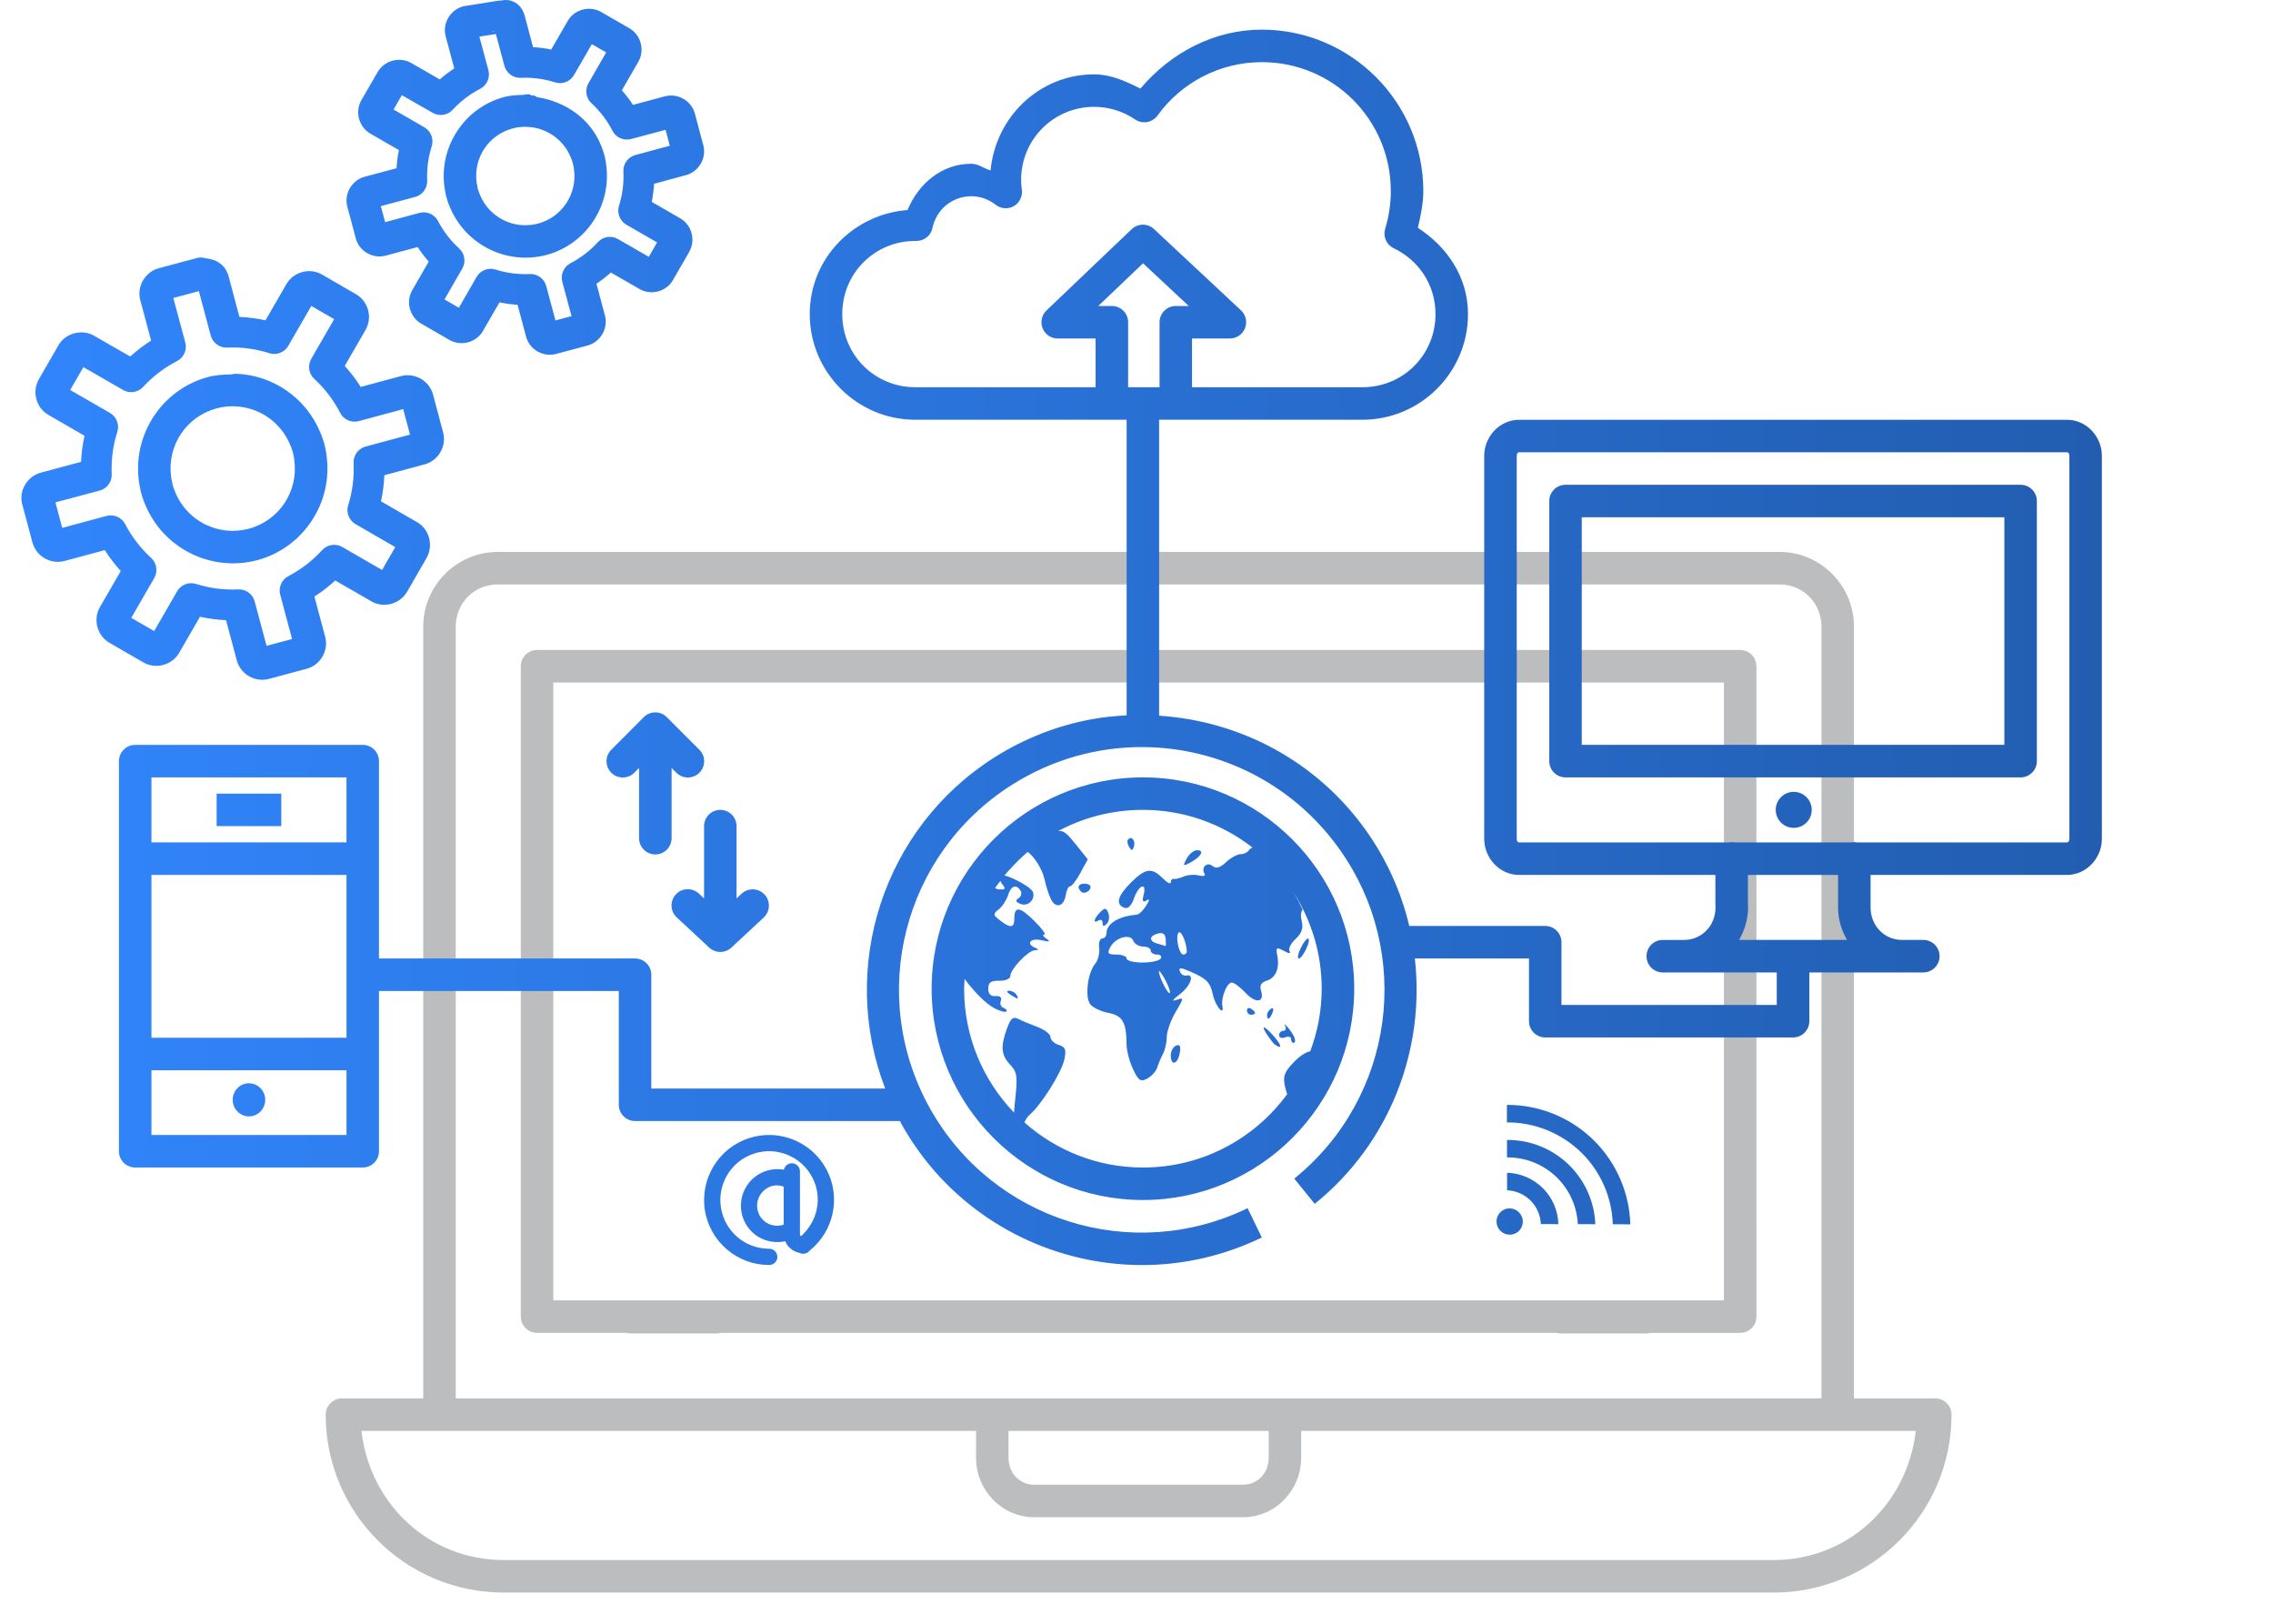 <?xml version="1.0" encoding="utf-8"?>
<!-- Generator: Adobe Illustrator 26.5.0, SVG Export Plug-In . SVG Version: 6.00 Build 0)  -->
<svg version="1.1" id="Layer_1" xmlns="http://www.w3.org/2000/svg" xmlns:xlink="http://www.w3.org/1999/xlink" x="0px" y="0px"
	 viewBox="0 0 140 100" style="enable-background:new 0 0 140 100;" xml:space="preserve">
<style type="text/css">
	.st0{fill:#BBBDBF;}
	.st1{fill:url(#SVGID_1_);}
</style>
<path class="st0" d="M95.861,82.088c0.083,0.024,0.171,0.035,0.262,0.035h5.297c0.09,0,0.182-0.012,0.274-0.035h5.488
	c0.553,0,1.001-0.448,1.001-1.001v-5.841V61.524v-1.001v-1.001V58.52v-8.215v-9.274c0-0.553-0.448-1.001-1.001-1.001H70.129H33.078
	c-0.553,0-1.001,0.448-1.001,1.001v9.274v8.215v1.001v1.001v1.001v13.721v5.841c0,0.553,0.448,1.001,1.001,1.001h5.488
	c0.092,0.023,0.184,0.035,0.274,0.035h5.297c0.091,0,0.18-0.012,0.262-0.035h25.731H95.861z M44.672,80.085h-2.03h-3.266h-2.03
	h-3.266V61.524v-1.001v-1.001V58.52v-3.892V42.032h36.05h36.05v12.596v3.892v1.001v1.001v1.001v18.561h-3.266h-2.03h-3.266h-2.03
	H70.129H44.672z M119.198,86.121h-5.007v-6.054v-8.365V60.403v-0.762v-1.309v-7.113V38.59c0-2.529-2.062-4.6-4.588-4.6H70.129
	H30.656c-2.526,0-4.588,2.071-4.588,4.6v12.63v7.113v1.309v0.762v11.299v8.365v6.054h-5.007c-0.553,0-1.001,0.448-1.001,1.001
	c0,6.054,4.906,10.957,10.961,10.957h39.109h39.109c6.055,0,10.961-4.902,10.961-10.957
	C120.199,86.569,119.751,86.121,119.198,86.121z M28.07,75.245V61.524v-1.001v-1.001V58.52v-8.215V38.59
	c0-1.456,1.136-2.597,2.586-2.597h39.473h39.473c1.449,0,2.586,1.141,2.586,2.597v11.715v8.215v1.001v1.001v1.001v13.721v10.876
	H70.129H28.07V75.245z M78.141,88.124v1.659c0,0.952-0.701,1.655-1.573,1.655h-6.439h-6.439c-0.872,0-1.573-0.702-1.573-1.655
	v-1.659h8.011H78.141z M109.239,96.076H70.129H31.02c-4.625,0-8.244-3.477-8.758-7.953h37.854v1.659
	c0,1.993,1.594,3.657,3.575,3.657h6.439h6.439c1.981,0,3.575-1.664,3.575-3.657v-1.659h37.854
	C117.483,92.6,113.863,96.076,109.239,96.076z"/>
<linearGradient id="SVGID_1_" gradientUnits="userSpaceOnUse" x1="1.317" y1="38.955" x2="129.46" y2="38.955">
	<stop  offset="0.001" style="stop-color:#3185FC"/>
	<stop  offset="1" style="stop-color:#225DB0"/>
</linearGradient>
<path class="st1" d="M93.556,74.661c0.316,0.317,0.317,0.829,0.002,1.143c-0.001,0.001-0.002,0.002-0.002,0.002
	c-0.316,0.314-0.828,0.311-1.143-0.006c-0.001-0.001-0.002-0.002-0.002-0.002c-0.316-0.317-0.317-0.829-0.002-1.143
	c0.154-0.154,0.364-0.238,0.583-0.235c0.211,0.003,0.413,0.089,0.563,0.239C93.554,74.66,93.555,74.661,93.556,74.661z
	 M92.818,70.205l0.004,1.075c1.16-0.011,2.279,0.445,3.101,1.267c0.758,0.761,1.207,1.772,1.259,2.843l1.079,0.004
	c-0.054-1.357-0.62-2.645-1.58-3.609C95.656,70.762,94.264,70.195,92.818,70.205z M21.392,12.728
	c-0.213-0.794,0.281-1.632,1.064-1.842c0.001,0,0.003,0,0.004,0l1.963-0.524c0.023-0.377,0.069-0.748,0.145-1.118l-1.76-1.017
	c-0.711-0.41-0.958-1.353-0.551-2.057l1.009-1.744c0.001,0,0.003,0,0.004,0c0.406-0.702,1.35-0.954,2.049-0.551l1.768,1.017
	c0.282-0.248,0.578-0.474,0.892-0.68L27.45,2.236c-0.213-0.794,0.285-1.632,1.068-1.842c0.034-0.008,0.068-0.015,0.102-0.02
	l2.006-0.321c0.062-0.01,0.125-0.014,0.188-0.012c0.043-0.009,0.058-0.015,0.153-0.027c0.079-0.009,0.186-0.022,0.317-0.008
	c0.131,0.015,0.284,0.057,0.454,0.153c0.339,0.191,0.555,0.61,0.594,0.899l-0.023-0.121l0.524,1.967
	c0.376,0.023,0.749,0.069,1.118,0.145l1.017-1.76c0.407-0.706,1.345-0.963,2.057-0.551l1.744,1.005
	c0.711,0.41,0.958,1.353,0.551,2.057l-1.017,1.764c0.249,0.284,0.477,0.58,0.684,0.896l1.967-0.528
	c0.786-0.211,1.632,0.267,1.846,1.064c0,0.001,0,0.003,0,0.004l0.129,0.481l0.129,0.485c0.001,0.003,0.003,0.005,0.004,0.008
	l0.125,0.481l0.133,0.485c0,0.001,0,0.003,0,0.004c0.213,0.794-0.285,1.632-1.068,1.842l-1.967,0.532
	c-0.022,0.376-0.067,0.746-0.141,1.115l1.76,1.017c0.71,0.411,0.954,1.353,0.547,2.057h0.004l-1.005,1.74c0,0.001,0,0.003,0,0.004
	c-0.408,0.706-1.345,0.962-2.057,0.551l-1.768-1.017c-0.281,0.25-0.574,0.48-0.888,0.688l0.524,1.963
	c0.213,0.794-0.285,1.632-1.068,1.842l-1.944,0.52c-0.786,0.211-1.632-0.264-1.846-1.06l-0.524-1.967
	c-0.376-0.022-0.745-0.074-1.115-0.149l-1.021,1.764c0,0.001,0,0.003,0,0.004c-0.411,0.71-1.353,0.953-2.057,0.547l-1.748-1.009
	c-0.71-0.411-0.954-1.352-0.547-2.057l1.017-1.76c-0.251-0.282-0.476-0.581-0.684-0.896l-1.967,0.528
	c-0.797,0.214-1.633-0.27-1.846-1.064c0-0.003,0-0.005,0-0.008l-0.129-0.485l-0.258-0.97l-0.133-0.485
	C21.392,12.73,21.392,12.729,21.392,12.728z M30.285,1.911c0.103,0.059,0.119,0.036,0.157,0.028l0.062,0.011L30.5,1.942
	c-0.027-0.007-0.044-0.006-0.058-0.003L30.285,1.911z M23.457,12.696l0.262,0.978c0,0.001,0,0.003,0,0.004v0.004l2.112-0.571
	c0.454-0.123,0.933,0.087,1.15,0.504c0.329,0.634,0.77,1.205,1.298,1.685c0.349,0.318,0.429,0.836,0.192,1.244l-1.095,1.897
	l0.888,0.512l1.091-1.897c0.235-0.407,0.721-0.595,1.169-0.454c0.681,0.215,1.395,0.307,2.108,0.274
	c0.47-0.021,0.892,0.288,1.013,0.743l0.567,2.116l0.989-0.266l-0.567-2.112c-0.121-0.453,0.089-0.929,0.504-1.146
	c0.632-0.33,1.202-0.767,1.682-1.294c0.316-0.348,0.832-0.43,1.24-0.196l1.901,1.095l0.512-0.888l-1.893-1.091
	c-0.405-0.235-0.593-0.719-0.454-1.165c0.214-0.681,0.305-1.395,0.27-2.108c-0.024-0.471,0.284-0.894,0.739-1.017l2.12-0.571
	c-0.001-0.003-0.003-0.005-0.004-0.008l-0.125-0.485l-0.133-0.481c0-0.003,0-0.005,0-0.008l-2.12,0.567
	c-0.455,0.122-0.934-0.089-1.15-0.508c-0.326-0.636-0.765-1.209-1.29-1.693c-0.344-0.318-0.422-0.831-0.188-1.236l1.091-1.897
	L36.452,2.72l-1.095,1.897c-0.235,0.409-0.724,0.598-1.173,0.454c-0.681-0.216-1.394-0.31-2.108-0.278
	c-0.469,0.019-0.888-0.289-1.009-0.743l-0.524-1.955l-1.017,0.16l0.555,2.065c0.122,0.455-0.089,0.934-0.508,1.15
	c-0.635,0.326-1.207,0.765-1.689,1.29c-0.318,0.344-0.831,0.422-1.236,0.188l-1.897-1.087l-0.512,0.884l1.897,1.095
	c0.407,0.235,0.595,0.721,0.454,1.169c-0.216,0.68-0.31,1.394-0.278,2.108c0.021,0.47-0.288,0.892-0.743,1.013l-2.112,0.563
	C23.457,12.694,23.457,12.695,23.457,12.696z M43.365,50.895v4.435l-0.309-0.289c-0.195-0.187-0.457-0.287-0.727-0.278
	c-0.553,0.018-0.986,0.481-0.968,1.034c0.009,0.272,0.128,0.528,0.33,0.71l1.994,1.854c0.384,0.356,0.977,0.356,1.361,0l1.994-1.854
	c0.405-0.377,0.428-1.011,0.051-1.416c-0.377-0.405-1.011-0.428-1.416-0.051l-0.309,0.289v-4.435
	c0.009-0.553-0.432-1.008-0.985-1.017c-0.01,0-0.021,0-0.031,0C43.798,49.886,43.357,50.342,43.365,50.895L43.365,50.895z
	 M92.826,72.227v1.079c0.544,0.021,1.061,0.248,1.447,0.633c0.385,0.386,0.609,0.903,0.63,1.447l1.079,0.004
	c-0.021-0.83-0.358-1.621-0.946-2.209C94.447,72.593,93.656,72.249,92.826,72.227z M27.375,11.519
	c-0.342-2.502,1.241-4.89,3.68-5.545c0.387-0.103,0.789-0.121,1.189-0.129c0.003-0.001,0.005-0.003,0.008-0.004
	c0.065-0.017,0.132-0.028,0.199-0.031V5.806c0.033-0.002,0.065-0.002,0.098,0c0.099,0.004,0.173,0.08,0.27,0.09l0.008-0.039
	c0.089,0.03,0.173,0.072,0.25,0.125c1.73,0.268,3.263,1.307,3.934,2.952c0.015,0.035,0.029,0.07,0.039,0.094
	c0,0.001,0,0.003,0,0.004l0.012,0.023c0.001,0.005,0.003,0.01,0.004,0.016c0.056,0.147,0.106,0.297,0.149,0.45
	c0.001,0.004,0.003,0.008,0.004,0.012c0.037,0.14,0.069,0.283,0.094,0.426c0,0.006,0,0.013,0,0.02
	c0.011,0.069,0.017,0.124,0.023,0.172c0.346,2.503-1.233,4.891-3.672,5.549c-0.001,0-0.003,0-0.004,0
	c-2.441,0.651-5.002-0.626-5.956-2.964L27.7,12.731c-0.055-0.13-0.105-0.261-0.149-0.395h0.004
	c-0.022-0.067-0.043-0.128-0.059-0.188c-0.006-0.018-0.011-0.036-0.016-0.055c-0.013-0.058-0.025-0.125-0.039-0.196
	C27.414,11.772,27.393,11.646,27.375,11.519z M29.358,11.245c0.011,0.078,0.027,0.152,0.043,0.227
	c0.002,0.013,0.003,0.026,0.004,0.039c0.006,0.027,0.012,0.064,0.02,0.098v0.004c0.01,0.038,0.021,0.072,0.031,0.102
	c0,0.001,0,0.003,0,0.004c0.027,0.084,0.059,0.165,0.094,0.246c0.001,0.005,0.003,0.01,0.004,0.016
	c0.578,1.422,2.107,2.183,3.59,1.787c1.479-0.401,2.419-1.825,2.209-3.344c-0.001-0.007-0.003-0.013-0.004-0.02
	c-0.006-0.046-0.008-0.075-0.012-0.102c-0.014-0.08-0.03-0.163-0.051-0.242c-0.024-0.085-0.051-0.171-0.082-0.254l-0.012-0.023
	c-0.011-0.03-0.019-0.047-0.023-0.055c-0.004-0.012-0.008-0.023-0.012-0.035c-0.449-1.1-1.496-1.832-2.683-1.881h-0.004
	c-0.303-0.012-0.606,0.02-0.899,0.098C30.092,8.309,29.15,9.727,29.358,11.245z M8.941,31.068l-0.004-0.004
	c-0.065-0.154-0.124-0.313-0.176-0.473c-0.001-0.005-0.003-0.01-0.004-0.016c-0.017-0.054-0.036-0.119-0.059-0.199
	c-0.004-0.013-0.008-0.026-0.012-0.039c-0.021-0.088-0.037-0.171-0.051-0.25c-0.032-0.147-0.058-0.294-0.078-0.442
	c-0.397-2.904,1.436-5.668,4.266-6.429c0.001,0,0.003,0,0.004,0c0.465-0.124,0.947-0.15,1.427-0.156
	c0.003-0.001,0.005-0.003,0.008-0.004c0.064-0.017,0.13-0.027,0.196-0.031V23.02c0.034-0.002,0.068-0.002,0.102,0
	c2.282,0.09,4.305,1.508,5.17,3.621l0.004,0.004c0.015,0.034,0.029,0.072,0.047,0.117c0.001,0.001,0.003,0.003,0.004,0.004
	l0.012,0.031c0.001,0.004,0.003,0.008,0.004,0.012c0.065,0.17,0.123,0.343,0.172,0.52c0.001,0.005,0.003,0.01,0.004,0.016
	c0.043,0.163,0.077,0.328,0.106,0.493c0.001,0.005,0.003,0.01,0.004,0.016c0.011,0.072,0.019,0.141,0.027,0.211
	c0.399,2.903-1.433,5.669-4.263,6.433c-0.001,0-0.003,0-0.004,0C13.017,35.252,10.05,33.777,8.941,31.068z M10.54,29.367
	c0.014,0.098,0.03,0.194,0.051,0.289c0.003,0.013,0.005,0.026,0.008,0.039c0.009,0.051,0.017,0.094,0.027,0.137
	c0.01,0.034,0.023,0.082,0.039,0.137l0.004,0.016c0.033,0.101,0.072,0.202,0.113,0.301c0.003,0.005,0.005,0.01,0.008,0.016
	c0.731,1.798,2.665,2.76,4.54,2.26c1.87-0.507,3.061-2.307,2.796-4.227c-0.002-0.013-0.003-0.026-0.004-0.039
	c-0.004-0.04-0.01-0.079-0.016-0.117c-0.019-0.109-0.038-0.215-0.066-0.321v0.012c-0.031-0.111-0.064-0.219-0.106-0.328
	l-0.012-0.031v0.008c-0.01-0.024-0.019-0.057-0.035-0.094c-0.003-0.005-0.005-0.01-0.008-0.016
	c-0.569-1.393-1.895-2.324-3.398-2.385h-0.004v-0.004c-0.382-0.015-0.764,0.031-1.134,0.129C11.473,25.65,10.28,27.448,10.54,29.367
	z M50.921,72.051c0.884,1.697,0.431,3.781-1.052,4.97c-0.034,0.042-0.075,0.077-0.121,0.106c-0.009,0.005-0.018,0.011-0.027,0.016
	c-0.001,0.001-0.003,0.003-0.004,0.004c-0.004,0.003-0.008,0.005-0.012,0.008c-0.012,0.006-0.023,0.011-0.035,0.016
	c-0.139,0.062-0.299,0.058-0.434-0.012c-0.396-0.084-0.724-0.347-0.872-0.716c-0.799,0.171-1.654-0.088-2.202-0.739
	c-0.702-0.835-0.702-2.063,0-2.898c0.351-0.418,0.829-0.681,1.337-0.77c0.257-0.045,0.522-0.045,0.782,0
	c0.049-0.227,0.248-0.391,0.481-0.395c0.005,0,0.01,0,0.016,0c0.276,0.004,0.497,0.232,0.493,0.508v0.583
	c0.001,0.017,0.001,0.034,0,0.051v2.307c0.001,0.017,0.001,0.034,0,0.051v0.591c0,0.004,0,0.008,0,0.012c0,0.008,0,0.016,0,0.023
	c0,0.009,0,0.018,0,0.027v0.211c0,0.055,0.024,0.099,0.055,0.133c1.034-0.906,1.353-2.383,0.708-3.621
	c-0.683-1.31-2.207-1.931-3.609-1.466c-1.402,0.465-2.253,1.873-2.018,3.332c0.236,1.459,1.487,2.522,2.964,2.522
	c0.005,0,0.009,0,0.014,0c0.276,0.004,0.497,0.231,0.494,0.508c-0.004,0.276-0.231,0.497-0.508,0.493
	c-1.962,0-3.641-1.426-3.954-3.363c-0.313-1.937,0.832-3.825,2.694-4.442c0.466-0.154,0.94-0.217,1.408-0.199
	C48.921,69.954,50.241,70.746,50.921,72.051z M48.269,73.079c-0.197-0.064-0.4-0.097-0.598-0.063
	c-0.282,0.049-0.546,0.196-0.743,0.43c-0.394,0.468-0.394,1.143,0,1.611c0.335,0.398,0.863,0.522,1.341,0.368V75.14
	c0-0.012,0-0.023,0-0.035V73.079z M8.835,40.798l-2.096-1.212c-0.759-0.438-1.021-1.441-0.587-2.194l1.287-2.225
	c-0.367-0.401-0.692-0.829-0.985-1.287l-2.483,0.669c-0.001,0-0.003,0-0.004,0C3.116,34.777,2.227,34.258,2,33.41
	c-0.001-0.001-0.003-0.003-0.004-0.004l-0.153-0.583L1.53,31.659l-0.156-0.583c-0.001-0.001-0.003-0.003-0.004-0.004
	c-0.227-0.848,0.306-1.739,1.142-1.963l2.479-0.665c0.025-0.542,0.098-1.077,0.215-1.607L2.977,25.55
	c-0.76-0.438-1.017-1.442-0.583-2.194l1.208-2.096c0.433-0.75,1.443-1.014,2.19-0.583l2.229,1.279
	c0.401-0.364,0.829-0.691,1.287-0.982L8.64,18.484c-0.227-0.848,0.302-1.739,1.138-1.963l2.335-0.626
	c0.057-0.017,0.116-0.029,0.176-0.035c0.034-0.002,0.068-0.002,0.102,0c0.096,0.002,0.19,0.018,0.282,0.047h0.004
	c0.003,0.001,0.005,0.003,0.008,0.004c0.066,0.009,0.183,0.019,0.344,0.063c0.167,0.045,0.391,0.125,0.618,0.321
	c0.226,0.196,0.417,0.533,0.461,0.856l-0.023-0.121l0.661,2.487c0.543,0.025,1.077,0.094,1.607,0.211l1.287-2.229
	c0.435-0.754,1.433-1.03,2.194-0.59l2.096,1.212c0.76,0.438,1.021,1.442,0.587,2.194l-1.283,2.221
	c0.366,0.404,0.694,0.834,0.985,1.294l2.479-0.669c0.001,0,0.003,0,0.004,0c0.84-0.225,1.739,0.284,1.967,1.134
	c0.001,0.001,0.003,0.003,0.004,0.004l0.153,0.583l0.156,0.579c0.001,0.003,0.003,0.005,0.004,0.008l0.153,0.583l0.156,0.579
	c0,0.001,0,0.003,0,0.004c0.227,0.848-0.302,1.739-1.138,1.963l-2.483,0.669c-0.023,0.543-0.092,1.077-0.207,1.607l2.225,1.287
	c0.759,0.438,1.017,1.441,0.583,2.194h0.004l-1.204,2.092c-0.001,0-0.003,0-0.004,0c-0.435,0.753-1.43,1.027-2.19,0.591
	l-2.233-1.287c-0.399,0.367-0.826,0.696-1.283,0.989l0.665,2.483c0.227,0.848-0.302,1.739-1.138,1.963l-2.335,0.626
	c-0.84,0.225-1.739-0.28-1.967-1.13c-0.001-0.001-0.003-0.003-0.004-0.004l-0.661-2.483c-0.542-0.024-1.077-0.095-1.607-0.211
	l-1.287,2.229C10.591,40.97,9.588,41.232,8.835,40.798z M9.5,35.6l-1.416,2.452l1.412,0.813l1.412-2.448
	c0.235-0.407,0.721-0.596,1.169-0.454c0.839,0.265,1.718,0.378,2.597,0.336c0.47-0.021,0.892,0.288,1.013,0.743l0.731,2.733
	l1.572-0.422l-0.731-2.726c-0.121-0.453,0.089-0.929,0.505-1.146c0.779-0.407,1.481-0.949,2.073-1.599
	c0.316-0.348,0.832-0.43,1.24-0.196l2.456,1.416l0.813-1.408L21.9,32.28c-0.405-0.235-0.593-0.719-0.454-1.165
	c0.263-0.84,0.375-1.718,0.332-2.597c-0.024-0.471,0.284-0.894,0.739-1.017l2.737-0.735l-0.055-0.196c0-0.003,0-0.005,0-0.008
	l-0.153-0.579l-0.16-0.583c0-0.003,0-0.005,0-0.008l-0.051-0.196L22.1,25.934c-0.455,0.122-0.934-0.089-1.15-0.508
	c-0.402-0.784-0.939-1.492-1.588-2.088c-0.345-0.316-0.424-0.83-0.192-1.236l1.412-2.448l-1.408-0.813l-1.416,2.456
	c-0.235,0.407-0.721,0.596-1.169,0.454c-0.839-0.267-1.717-0.384-2.597-0.344c-0.47,0.021-0.892-0.288-1.013-0.743l-0.731-2.734
	l-1.572,0.422l0.735,2.737c0.122,0.455-0.089,0.934-0.508,1.15c-0.782,0.402-1.489,0.94-2.084,1.588
	c-0.316,0.345-0.83,0.424-1.236,0.192L5.136,22.61l-0.813,1.408l2.448,1.412c0.407,0.235,0.596,0.721,0.454,1.169
	c-0.267,0.839-0.384,1.721-0.344,2.6c0.022,0.469-0.286,0.89-0.739,1.013l-2.73,0.727l0.055,0.195c0,0.001,0,0.003,0,0.004
	l0.313,1.169c0,0.001,0,0.003,0,0.004l0.051,0.199l2.73-0.735c0.454-0.123,0.933,0.087,1.15,0.504
	c0.406,0.781,0.948,1.488,1.599,2.08C9.655,34.678,9.735,35.193,9.5,35.6z M43.06,46.159l-1.99-1.994
	c-0.192-0.192-0.453-0.297-0.723-0.293c-0.26,0.004-0.508,0.109-0.692,0.293l-1.99,1.994c-0.399,0.383-0.412,1.017-0.029,1.416
	c0.383,0.399,1.017,0.412,1.416,0.029c0.01-0.009,0.019-0.019,0.029-0.029l0.282-0.282v4.313c-0.008,0.553,0.434,1.007,0.987,1.015
	s1.007-0.434,1.015-0.987c0-0.009,0-0.019,0-0.028v-4.313l0.282,0.282c0.383,0.399,1.017,0.412,1.416,0.029
	c0.399-0.383,0.412-1.017,0.029-1.416C43.08,46.178,43.07,46.168,43.06,46.159z M69.836,52.15c0.09-0.268-0.025-0.521-0.18-0.536
	c-0.052-0.006-0.109,0.021-0.164,0.074c-0.081,0.081-0.059,0.289,0.047,0.461C69.695,52.401,69.752,52.401,69.836,52.15z
	 M77.055,62.122c-0.034-0.021-0.068-0.034-0.098-0.039c-0.089-0.016-0.153,0.041-0.153,0.149c0,0.144,0.114,0.262,0.25,0.262
	s0.246-0.049,0.246-0.109C77.301,62.324,77.191,62.206,77.055,62.122z M77.857,63.279c-0.087,0.01,0.071,0.324,0.501,0.88
	c0.131,0.17,0.335,0.309,0.454,0.309c0.118,0-0.025-0.274-0.321-0.614C78.142,63.454,77.924,63.272,77.857,63.279z M78.381,62.356
	c0.063-0.164,0.056-0.26-0.012-0.262c-0.022,0-0.049,0.013-0.082,0.031c-0.135,0.083-0.246,0.255-0.246,0.383
	C78.04,62.864,78.216,62.785,78.381,62.356z M72.589,64.37c-0.038-0.008-0.085,0-0.145,0.023c-0.183,0.07-0.332,0.341-0.332,0.598
	c0,0.672,0.417,0.575,0.551-0.129C72.724,64.543,72.703,64.389,72.589,64.37z M67.169,54.614c0-0.105-0.164-0.192-0.368-0.192
	c-0.387,0-0.485,0.219-0.215,0.489C66.771,55.095,67.169,54.891,67.169,54.614z M83.41,60.89c0,7.176-5.839,13.014-13.014,13.014
	c-7.176,0-13.014-5.839-13.014-13.014c0-7.176,5.839-13.014,13.014-13.014C77.571,47.876,83.41,53.714,83.41,60.89z M61.288,54.692
	c0.066,0.034,0.136,0.07,0.239,0.078c0.409,0.03,0.44-0.029,0.192-0.328c-0.052-0.063-0.072-0.126-0.102-0.192
	C61.505,54.396,61.391,54.54,61.288,54.692z M80.703,64.742c0.448-1.2,0.704-2.493,0.704-3.852c0-2.177-0.636-4.199-1.721-5.905
	c0.198,0.336,0.379,0.682,0.544,1.036c-0.118,0.18-0.129,0.411-0.055,0.708c0.109,0.434,0.002,0.744-0.379,1.099
	c-0.292,0.272-0.459,0.609-0.371,0.751c0.102,0.165-0.024,0.157-0.352-0.02c-0.453-0.243-0.498-0.209-0.403,0.285
	c0.154,0.8-0.088,1.373-0.653,1.552c-0.339,0.107-0.447,0.297-0.348,0.61c0.234,0.738-0.323,0.817-0.954,0.137
	c-0.322-0.347-0.704-0.63-0.849-0.63c-0.299,0-0.673,0.939-0.575,1.443c0.131,0.672-0.429,0.016-0.583-0.688
	c-0.173-0.786-0.386-1.001-1.447-1.455c-0.562-0.24-0.679-0.236-0.587,0.016c0.063,0.172,0.242,0.284,0.395,0.25
	c0.536-0.12,0.27,0.644-0.403,1.154c-0.454,0.344-0.519,0.458-0.196,0.344c0.462-0.163,0.458-0.128-0.063,0.755
	c-0.3,0.509-0.544,1.199-0.544,1.533c0,0.334-0.105,0.8-0.231,1.036c-0.126,0.236-0.286,0.616-0.356,0.845
	c-0.07,0.229-0.345,0.534-0.61,0.677c-0.414,0.221-0.54,0.138-0.88-0.579c-0.218-0.459-0.397-1.15-0.399-1.537
	c-0.007-1.343-0.248-1.763-1.107-1.924c-0.449-0.084-0.951-0.319-1.118-0.52c-0.356-0.429-0.179-1.945,0.297-2.518
	c0.175-0.211,0.284-0.645,0.242-0.966c-0.042-0.321,0.042-0.583,0.188-0.583c0.146,0,0.266-0.153,0.266-0.34
	c0-0.578,0.766-1.04,1.858-1.122c0.137-0.014,0.392-0.254,0.571-0.54c0.239-0.383,0.247-0.471,0.023-0.332
	c-0.218,0.135-0.268,0.037-0.168-0.344c0.211-0.806-0.297-0.636-0.587,0.195c-0.165,0.474-0.377,0.679-0.606,0.591
	c-0.551-0.212-0.415-0.723,0.411-1.549c0.889-0.889,1.283-0.942,1.959-0.266c0.272,0.271,0.493,0.386,0.493,0.25
	c0-0.136,0.082-0.233,0.184-0.211c0.102,0.022,0.382-0.044,0.622-0.149c0.24-0.104,0.657-0.134,0.927-0.063
	c0.27,0.07,0.428,0.026,0.352-0.098c-0.24-0.388,0.146-0.77,0.489-0.485c0.219,0.182,0.458,0.115,0.833-0.235
	c0.289-0.269,0.69-0.493,0.892-0.493s0.436-0.111,0.52-0.246c0.062-0.1,0.139-0.129,0.215-0.164c-1.864-1.448-4.2-2.319-6.75-2.319
	c-1.904,0-3.695,0.479-5.256,1.326c0.014-0.004,0.033-0.017,0.047-0.02c0.326-0.061,0.581,0.196,1.095,0.841l0.72,0.899l-0.45,0.829
	c-0.246,0.457-0.532,0.829-0.637,0.829c-0.105,0-0.226,0.245-0.27,0.54c-0.102,0.697-0.6,0.852-0.899,0.282
	c-0.129-0.246-0.31-0.801-0.403-1.232c-0.14-0.653-0.66-1.453-1.044-1.701c-0.388,0.328-0.748,0.686-1.087,1.064h-0.004
	c-0.114,0.127-0.232,0.251-0.34,0.383c0.537,0.12,1.674,0.744,1.764,1.04c0.138,0.457-0.32,0.886-0.763,0.716
	c-0.311-0.12-0.348-0.219-0.133-0.352c0.165-0.102,0.223-0.31,0.129-0.461c-0.269-0.436-0.587-0.32-0.778,0.282
	c-0.097,0.305-0.353,0.694-0.571,0.864c-0.36,0.281-0.353,0.344,0.082,0.68c0.642,0.496,0.88,0.466,0.88-0.109
	c0-0.79,0.325-0.754,1.224,0.133c0.469,0.463,0.747,0.843,0.618,0.845c-0.129,0-0.071,0.117,0.133,0.254
	c0.275,0.186,0.195,0.211-0.309,0.094c-0.679-0.158-0.978,0.227-0.368,0.473c0.226,0.091,0.216,0.129-0.035,0.145
	c-0.422,0.023-1.51,1.169-1.51,1.588c0,0.171-0.3,0.299-0.68,0.293c-0.518-0.014-0.68,0.108-0.68,0.485
	c0,0.327,0.153,0.482,0.45,0.458c0.282-0.023,0.404,0.086,0.325,0.293c-0.07,0.182,0.005,0.376,0.168,0.434
	c0.161,0.058,0.24,0.159,0.172,0.223c-0.068,0.063-0.391-0.022-0.716-0.192c-0.559-0.291-1.265-1.025-1.854-1.811
	c-0.011,0.199-0.031,0.397-0.031,0.598c0,2.97,1.174,5.655,3.078,7.633c0.015-0.171,0.009-0.266,0.031-0.461
	c0.201-1.791,0.175-2.014-0.27-2.487c-0.56-0.596-0.606-1.112-0.199-2.237c0.166-0.458,0.296-0.651,0.477-0.653
	c0.061-0.001,0.128,0.02,0.203,0.059c0.215,0.111,0.751,0.337,1.193,0.501c0.442,0.164,0.806,0.444,0.806,0.622
	c0,0.178,0.228,0.396,0.508,0.485c0.42,0.133,0.479,0.293,0.344,0.907c-0.179,0.816-1.445,2.824-2.151,3.41
	c-0.112,0.093-0.218,0.268-0.305,0.458c1.942,1.721,4.49,2.776,7.297,2.776c3.66,0,6.888-1.783,8.889-4.521
	c-0.046-0.099-0.087-0.24-0.137-0.465c-0.137-0.625-0.045-0.888,0.52-1.478C80.068,65.02,80.449,64.784,80.703,64.742z
	 M72.613,57.425c-0.248,0.153-0.008,1.361,0.27,1.361c0.12,0,0.217-0.082,0.215-0.184C73.088,58.084,72.775,57.324,72.613,57.425z
	 M70.876,58.54c0-0.136-0.212-0.246-0.469-0.246c-0.257,0-0.528-0.159-0.602-0.352c-0.067-0.175-0.238-0.25-0.442-0.242
	c-0.34,0.011-0.772,0.25-0.974,0.626c-0.212,0.396-0.157,0.461,0.379,0.461c0.344,0,0.626,0.111,0.626,0.246
	c0,0.136,0.438,0.246,0.974,0.246c0.536,0,1.042-0.111,1.126-0.246c0.084-0.136-0.019-0.246-0.231-0.246S70.876,58.675,70.876,58.54
	z M71.31,58.121c0.238,0.062,0.452,0.125,0.477,0.141c0.026,0.015,0.03-0.174,0.012-0.426c-0.018-0.234-0.106-0.356-0.278-0.368
	c-0.057-0.004-0.124,0.003-0.199,0.023C70.756,57.64,70.75,57.975,71.31,58.121z M71.381,59.822
	c-0.017,0.294,0.559,1.443,0.669,1.333c0.056-0.056-0.069-0.416-0.278-0.802c-0.181-0.335-0.338-0.558-0.379-0.547
	C71.388,59.81,71.381,59.812,71.381,59.822z M80.101,58.418c-0.157,0.339-0.203,0.614-0.102,0.614c0.101,0,0.311-0.278,0.465-0.618
	c0.155-0.34,0.201-0.614,0.102-0.614C80.468,57.802,80.258,58.08,80.101,58.418z M79.12,63.092c-0.001,0.012,0.011,0.04,0.031,0.082
	c0.086,0.17,0.038,0.309-0.106,0.309c-0.144,0-0.262,0.123-0.262,0.274c0,0.15,0.168,0.208,0.372,0.129
	c0.204-0.078,0.368-0.035,0.368,0.098c0,0.132,0.057,0.239,0.125,0.239c0.241,0,0.117-0.403-0.266-0.876
	C79.221,63.148,79.123,63.054,79.12,63.092z M15.335,68.754c0.552,0,0.999-0.455,1.001-1.017c0-0.563-0.448-1.02-1-1.021
	c0,0,0,0-0.001,0c-0.023-0.001-0.047-0.001-0.07,0c-0.525,0.038-0.932,0.484-0.931,1.021C14.335,68.299,14.783,68.754,15.335,68.754
	z M17.325,48.877h-3.981v2.002h3.981V48.877z M110.483,48.767c-0.002,0-0.003,0-0.004,0c-0.612,0.001-1.108,0.498-1.107,1.11
	c0,0,0,0,0,0.001c0.001,0.611,0.496,1.106,1.107,1.107c0.612,0.001,1.109-0.494,1.111-1.106c0,0,0,0,0-0.001
	C111.59,49.266,111.095,48.768,110.483,48.767z M125.456,30.857v16.018c0,0.553-0.448,1.001-1.001,1.001H96.424
	c-0.553,0-1.001-0.448-1.001-1.001V30.857c0-0.553,0.448-1.001,1.001-1.001h28.031C125.008,29.856,125.456,30.304,125.456,30.857z
	 M123.454,31.858H97.425v14.015h26.029V31.858z M67.666,56.686c0.136-0.084,0.246-0.011,0.246,0.16c0,0.214,0.079,0.23,0.254,0.055
	c0.14-0.14,0.188-0.438,0.102-0.661c-0.067-0.174-0.12-0.261-0.192-0.27c-0.072-0.01-0.164,0.062-0.313,0.211
	C67.364,56.581,67.301,56.912,67.666,56.686z M92.814,68.046v1.079c1.731-0.01,3.4,0.676,4.63,1.901
	c1.162,1.167,1.838,2.73,1.893,4.372l1.079,0.004c-0.055-1.928-0.849-3.769-2.213-5.138C96.772,68.835,94.832,68.036,92.814,68.046z
	 M129.46,28.073v23.589c0,1.182-0.944,2.221-2.151,2.221h-12.095v1.654v0.348c0,1.139,0.861,2.002,1.94,2.002h1.294
	c0.009,0,0.019,0,0.028,0c0.553,0.008,0.995,0.462,0.987,1.015c-0.008,0.553-0.462,0.995-1.015,0.987h-4.251h-2.002h-0.755v3.003
	c0,0.553-0.448,1.001-1.001,1.001h-1.001h-1.247h-2.002H95.176c-0.553,0-1.001-0.448-1.001-1.001v-3.864h-7.031
	c0.635,5.585-1.509,11.35-6.167,15.114l-1.259-1.556c6.17-4.987,7.372-13.898,2.745-20.343c-2.892-4.028-7.424-6.205-12.052-6.233
	c-2.777-0.017-5.587,0.74-8.099,2.335c-6.698,4.252-8.908,12.964-5.045,19.893c3.863,6.929,12.438,9.633,19.576,6.171l0.876,1.803
	c-8.075,3.916-17.83,0.843-22.2-6.996c-0.032-0.058-0.055-0.118-0.086-0.176H39.115c-0.553,0-1.001-0.448-1.001-1.001v-7.008h-0.731
	h-3.274h-2.002h-4.004H26.1h-2.757v9.87c0,0.553-0.448,1.001-1.001,1.001H8.327c-0.553,0-1.001-0.448-1.001-1.001V46.875
	c0-0.553,0.448-1.001,1.001-1.001h14.015c0.553,0,1.001,0.448,1.001,1.001v12.154H26.1h2.002h4.004h2.002h5.006
	c0.553,0,1.001,0.448,1.001,1.001v7.008h14.406c-2.856-7.418-0.173-16.011,6.718-20.386c1.894-1.203,3.942-1.982,6.03-2.362
	c0.704-0.128,1.415-0.197,2.123-0.235v-1.324v-0.69v-2.002v-4.036v-2.002v-8.15h-8.017h-4.994c-3.588,0-6.507-2.919-6.507-6.507
	c0-3.416,2.673-6.148,6.022-6.409c0.678-1.626,2.112-2.85,3.926-2.851c0.431,0,0.781,0.289,1.189,0.411
	c0.314-3.293,3.01-5.916,6.382-5.917c1.015,0.001,1.947,0.424,2.847,0.876c1.878-2.214,4.547-3.629,7.477-3.629
	c5.482,0,9.948,4.467,9.948,9.948c0,0.764-0.162,1.514-0.336,2.256c1.788,1.155,3.089,3.026,3.089,5.314
	c0,3.588-2.919,6.507-6.507,6.507h-4.99h-7.528v8.15v2.002v4.036v2.002v1.245v0.793c4.906,0.316,9.626,2.727,12.694,7
	c1.322,1.841,2.218,3.863,2.714,5.948h8.372c0.553,0,1.001,0.448,1.001,1.001v3.864h1.02h8.991h2.002h0.624h0.624v-2.002h-1.247
	h-2.002h-3.758c-0.009,0-0.019,0-0.028,0c-0.553-0.008-0.995-0.462-0.987-1.015c0.008-0.553,0.462-0.995,1.015-0.987h1.294
	c1.078,0,1.94-0.863,1.94-2.002l-0.008-0.332c0-0.005,0-0.01,0-0.016v-1.654h-5.24h-6.847c-1.207,0-2.151-1.039-2.151-2.221v-9.62
	v-2.002v-4.036v-2.002v-5.928c0-1.182,0.944-2.221,2.151-2.221h33.74C128.517,25.851,129.46,26.89,129.46,28.073z M21.341,65.911
	H9.328V69.9h12.013V65.911z M21.341,53.882H9.328v10.027h12.013V53.882z M21.341,47.876H9.328v4.004h12.013V47.876z M67.482,20.846
	h-2.339c-0.272-0.001-0.531-0.113-0.719-0.309c-0.382-0.399-0.368-1.033,0.031-1.416l5.248-5.006
	c0.174-0.167,0.401-0.265,0.641-0.278c0.272-0.014,0.537,0.084,0.735,0.27l5.357,5.006c0.201,0.188,0.316,0.452,0.317,0.728
	c0.002,0.553-0.445,1.003-0.998,1.005h-2.335v3.003h5.502h4.99c2.513,0,4.505-1.992,4.505-4.505c0-1.811-1.05-3.332-2.573-4.055
	c-0.448-0.213-0.673-0.722-0.528-1.197c0.23-0.752,0.348-1.533,0.348-2.319c0-4.4-3.546-7.946-7.946-7.946
	c-2.545,0-4.932,1.225-6.425,3.289c-0.317,0.441-0.928,0.548-1.377,0.242c-0.745-0.506-1.622-0.778-2.522-0.778
	c-2.499,0.001-4.501,2.005-4.501,4.505c0.002,0.199,0.015,0.398,0.043,0.594c0.04,0.273-0.034,0.549-0.205,0.766
	c-0.343,0.434-0.972,0.508-1.406,0.165c-0.429-0.337-0.956-0.523-1.502-0.524c-1.165,0.001-2.156,0.814-2.389,1.955
	c-0.096,0.465-0.507,0.798-0.982,0.798h-0.07c-2.513,0-4.505,1.992-4.505,4.505c0,2.513,1.992,4.505,4.505,4.505h4.994h6.104V20.846
	z M71.42,23.849v-4.004c0-0.553,0.448-1.001,1.001-1.001h0.798l-2.816-2.628l-2.757,2.628h0.837c0.553,0,1.001,0.448,1.001,1.001
	v4.004H71.42z M113.763,57.887c-0.342-0.593-0.551-1.272-0.551-2.002v-0.348v-1.654h-5.553v1.646l0.008,0.34c0,0.005,0,0.01,0,0.016
	c0,0.73-0.209,1.409-0.551,2.002H113.763z M127.458,28.073c0-0.169-0.081-0.219-0.149-0.219h-33.74c-0.067,0-0.149,0.05-0.149,0.219
	v23.589c0,0.169,0.081,0.219,0.149,0.219h12.897c0.058-0.01,0.117-0.016,0.176-0.016c0.066-0.001,0.131,0.004,0.196,0.016h7.184
	c0.058-0.01,0.117-0.016,0.176-0.016c0.065-0.001,0.131,0.004,0.195,0.016h12.917c0.067,0,0.149-0.05,0.149-0.219V28.073z
	 M62.152,61.015c-0.177,0.002-0.145,0.098,0.078,0.242c0.475,0.307,0.561,0.307,0.372,0C62.518,61.121,62.314,61.015,62.152,61.015z
	 M73.739,52.361c-0.207,0-0.498,0.234-0.649,0.516c-0.249,0.466-0.227,0.485,0.227,0.242C73.983,52.763,74.205,52.361,73.739,52.361
	z"/>
</svg>
